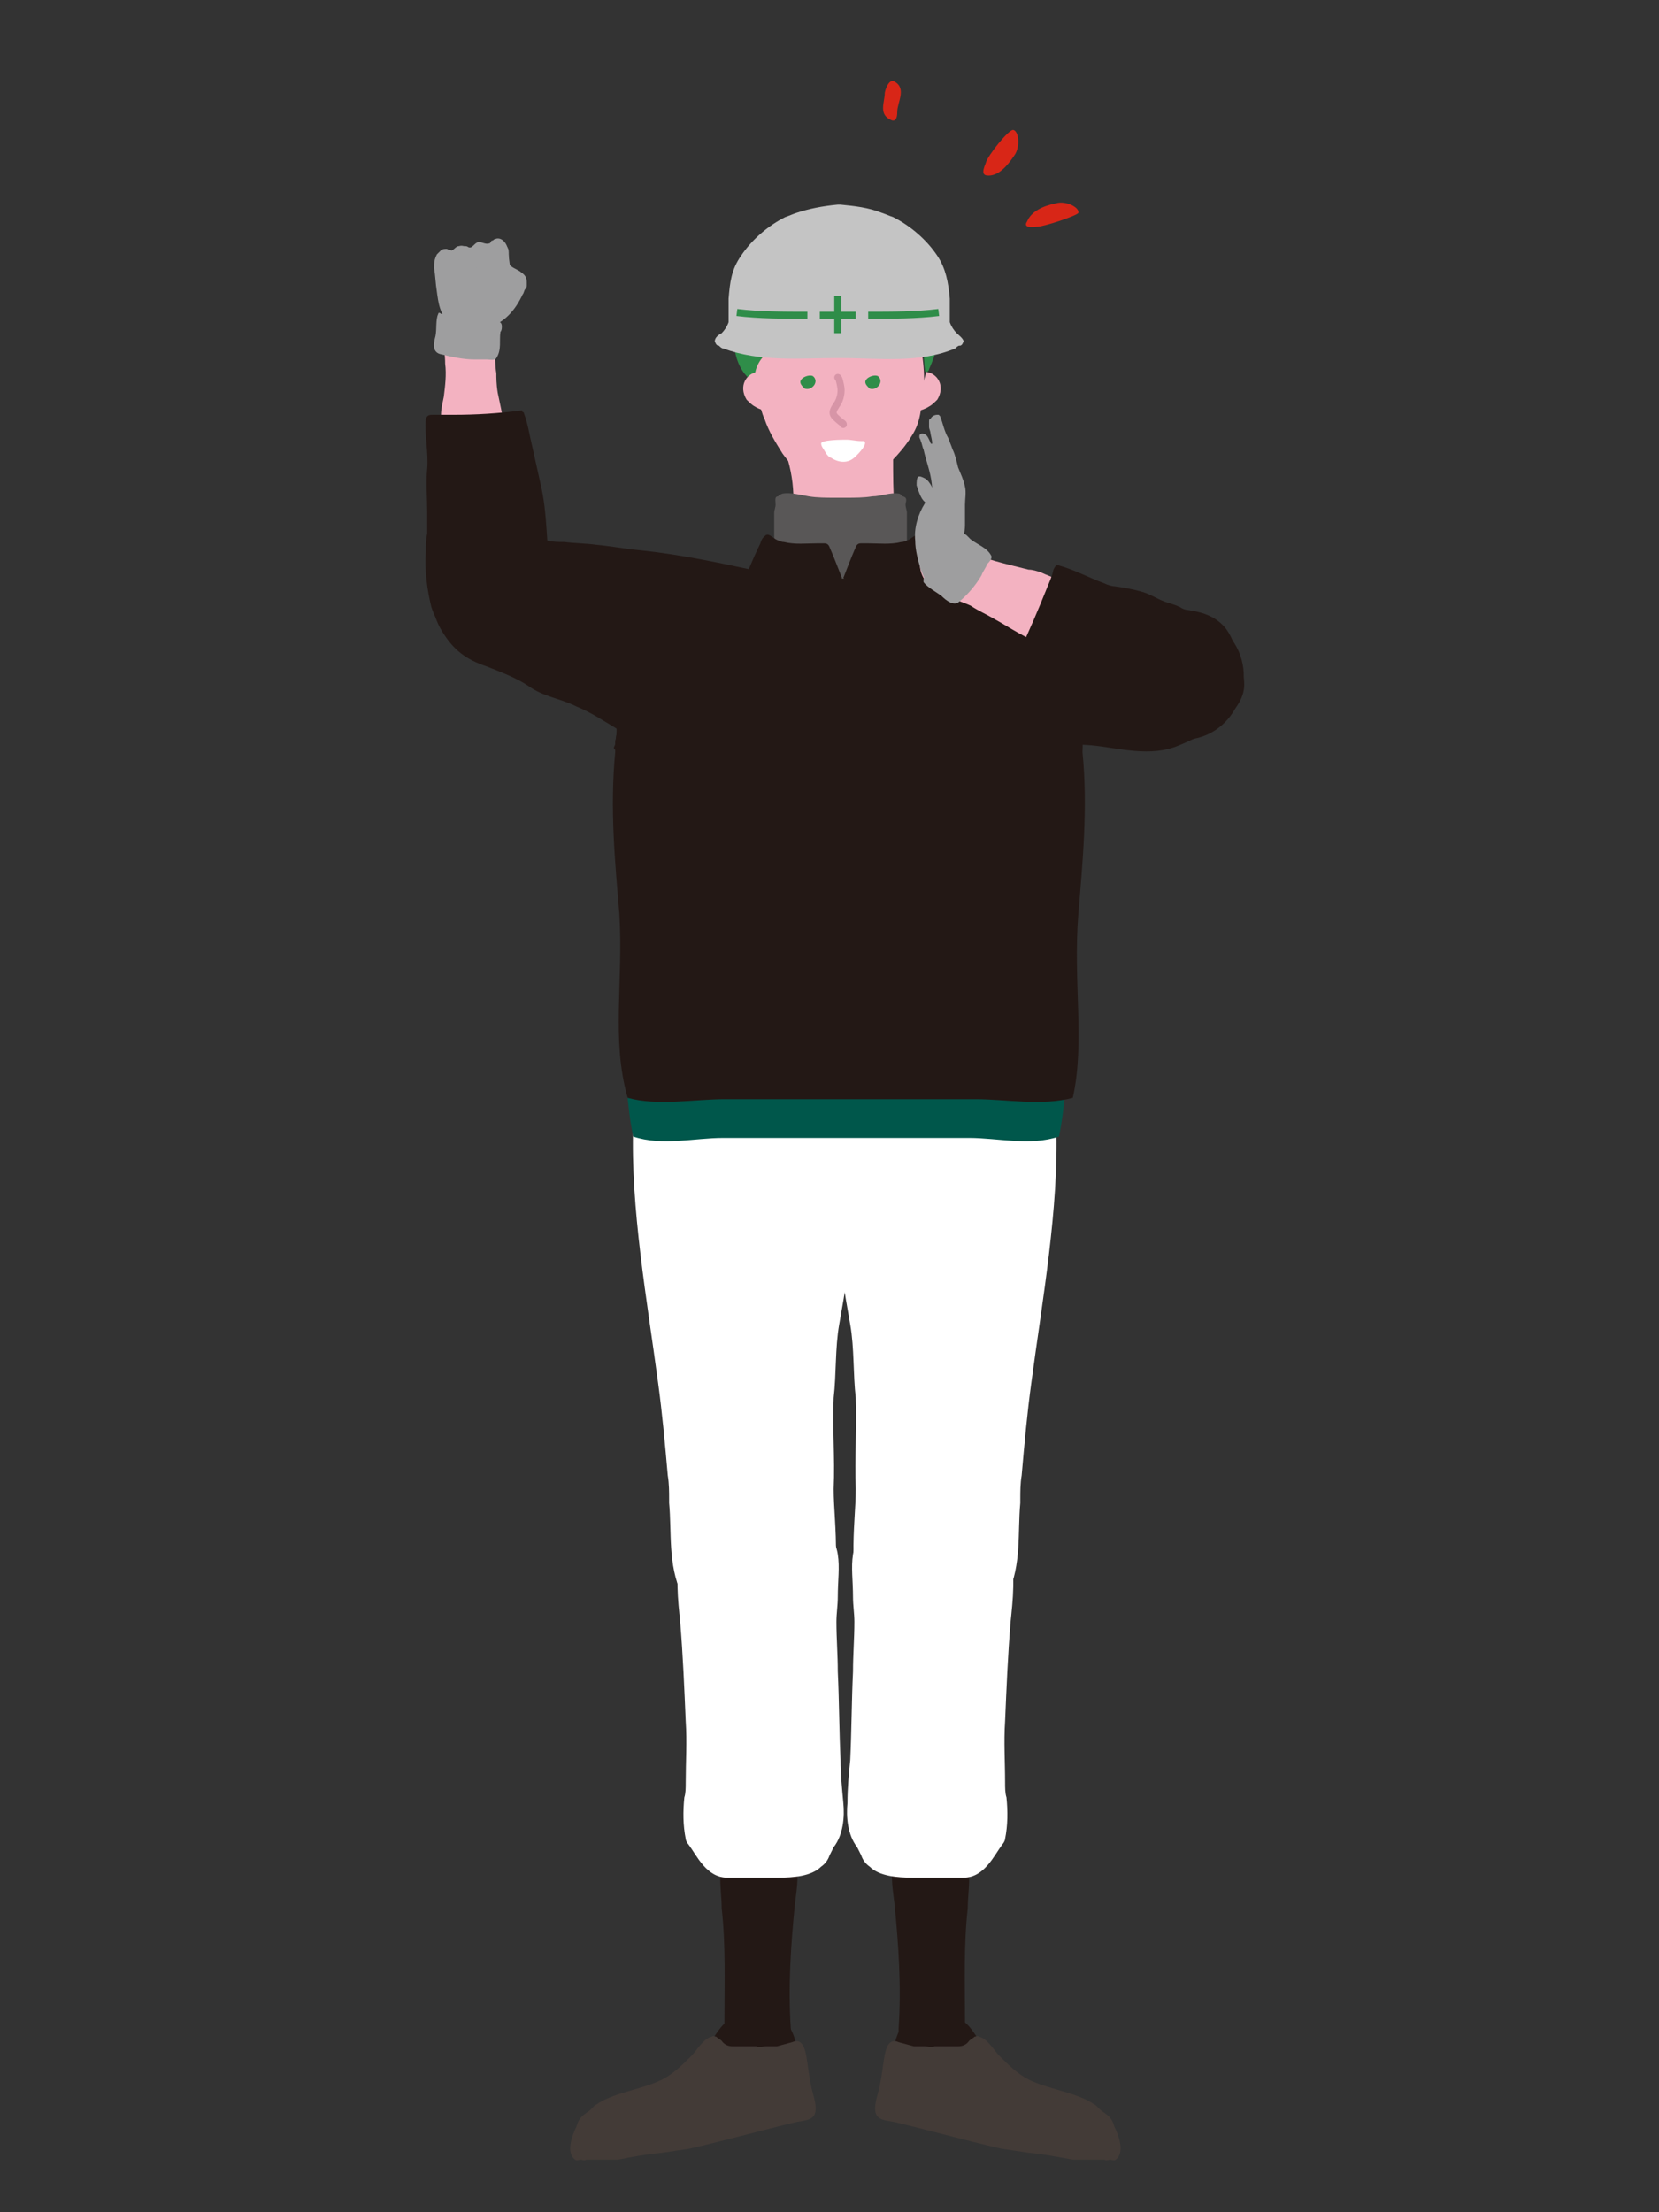 <?xml version="1.0" encoding="utf-8"?>
<!-- Generator: Adobe Illustrator 27.2.0, SVG Export Plug-In . SVG Version: 6.00 Build 0)  -->
<svg version="1.1" id="レイヤー_1" xmlns="http://www.w3.org/2000/svg" xmlns:xlink="http://www.w3.org/1999/xlink" x="0px"
	 y="0px" viewBox="0 0 120 160" style="enable-background:new 0 0 120 160;" xml:space="preserve">
<rect x="0" y="0" width="120" height="160" fill="#333333" stroke="none"/>
<style type="text/css">
	.st0{fill-opacity:0;}
	.st1{fill:#231815;}
	.st2{fill:#433B37;}
	.st3{fill:#FFFFFF;}
	.st4{fill:#F3B2C1;}
	.st5{fill:#00574B;}
	.st6{fill:#595757;}
	.st7{fill:#2F8D49;}
	.st8{fill:none;stroke:#2F8D49;stroke-width:0.51;stroke-linecap:round;stroke-linejoin:round;stroke-miterlimit:10;}
	.st9{fill:none;stroke:#D795A7;stroke-width:0.51;stroke-linecap:round;stroke-linejoin:round;stroke-miterlimit:10;}
	.st10{fill:#9E9E9F;}
	.st11{fill:#D82617;}
	.st12{fill:#C4C4C4;}
	.st13{fill:none;stroke:#2F8D49;stroke-width:0.51;stroke-miterlimit:10;}
</style>
<g id="レイヤー_2_00000076586681046453798820000012806499352810575024_">
	<g id="design">
		<rect y="0" class="st0" width="120" height="160"/>
	</g>
</g>
<g>
	<path class="st1" d="M55.2,151.1c0.1-0.1,0.2-0.1,0.3-0.2c0.4-0.3,0.9-0.5,1.2-0.9c0.2-0.2,0.3-0.3,0.4-0.6
		c0.1-0.2,0.1-0.5,0.1-0.7c0-0.2,0-0.3,0-0.5c0-0.5,0-1,0-1.5c-0.2-3,0-6,0.3-9c0.1-0.9,0.3-1.9,0.1-2.9c-0.3-1.3-2.3-1.8-3.4-1.6
		c-0.6,0.1-1.3,0.3-1.7,0.7c-0.4,0.5-0.4,1.2-0.4,1.8c0,0.1,0,0.1,0,0.2c0,0.7,0.1,1.4,0.1,2.1c0.3,2.7,0.2,5.4,0.2,8.1
		c0,0.5,0,1.1-0.2,1.6c-0.2,0.7-1,1.7-0.7,2.5c0,0.1,0.1,0.2,0.2,0.2c0.2,0.2,0.4,0.3,0.6,0.4c0.2,0.1,0.5,0.3,0.8,0.3
		C53.9,151.5,54.6,151.5,55.2,151.1z"/>
	<path class="st1" d="M57.8,148.7c-0.2-0.8-0.4-2.2-1.3-2.7c-0.1,0-0.2-0.1-0.3-0.1c0,0-0.1,0-0.1-0.1c-1-0.4-2.6-0.4-3.5,0.4
		c-0.7,0.5-1,1.4-1.6,1.9c-1.8,1.6-3.1,4.2-5.6,4.7c-0.2,0-0.4,0.1-0.6,0.2c-1.1,0.5-0.1,1.6,0.7,1.7c2.4,0.6,5.3-0.9,7.6-1.5
		c1.1-0.3,2.1-0.5,3.2-0.7c0.8-0.1,1.7-0.4,2-1.3C58.3,150.4,58,149.5,57.8,148.7z"/>
	<path class="st2" d="M47.9,155.7c0.7-0.1,1.3-0.2,2-0.3c2.6-0.6,5.1-1.3,7.6-1.9c0.4-0.1,1-0.1,1.3-0.4c0.4-0.4,0.1-1.3,0-1.7
		c-0.2-0.7-0.3-1.5-0.4-2.2c-0.1-0.6-0.2-1.9-1.1-1.5c-0.4,0.1-0.7,0.2-1.1,0.3c-0.3,0-0.5,0-0.8,0c-0.2,0-0.5,0.1-0.7,0
		c-0.3,0-0.7,0-1,0c-0.2,0-0.5,0-0.7,0c-0.3,0-0.6-0.1-0.8-0.4c-0.1-0.1-0.3-0.2-0.4-0.3c-0.1,0-0.2-0.1-0.3,0
		c-0.6,0.1-1.1,1-1.5,1.4c-0.6,0.6-1.3,1.3-2.1,1.7c-1.4,0.7-3.3,0.9-4.6,1.7c-0.1,0.1-0.2,0.1-0.3,0.2c-0.1,0.1-0.2,0.2-0.3,0.3
		c-0.1,0.1-0.3,0.2-0.4,0.3c-0.3,0.2-0.5,0.5-0.6,0.9c-0.3,0.6-0.8,1.9-0.1,2.4c0.1,0.1,0.3,0,0.4,0c0.1,0,0.3,0.1,0.4,0
		c0.8,0,1.5,0,2.3,0C45.7,156,46.8,155.8,47.9,155.7z"/>
	<path class="st3" d="M54.8,78.1c0,0-0.1,0-0.1,0c-0.5,0.2-0.9,0.3-1.5,0.3c-1,0-2-0.1-3,0c-1.2,0.1-3.5,0.1-4.1,1.5
		c-0.2,0.5-0.2,1-0.3,1.5c-0.2,6,1,12.6,1.8,18.6c0.3,2.2,0.5,4.4,0.7,6.7c0.1,0.6,0.1,1.2,0.1,1.7c0,0.1,0,0.2,0,0.3
		c0.2,2.2-0.1,4.4,0.9,6.6c0.1,0.2,0.2,0.4,0.3,0.6c0.2,0.4,0.4,0.7,0.7,1c0.3,0.4,0.7,0.5,1.1,0.6c0.5,0.2,1,0.2,1.4,0.3
		c0.5,0.1,1,0.2,1.4,0.1c1.2-0.2,2.7,0.1,3.8-0.4c0.4-0.2,0.9-0.4,1.2-0.7c1.9-2.2,1.1-6.5,1.1-9.1c0.1-2.3-0.1-4.5,0-6.6
		c0.2-1.7,0.1-3.6,0.4-5.3c0.9-5,1.5-9.6,1.7-14.7c0-0.5,0-1-0.1-1.4c-0.6-1.9-4.2-2.1-5.8-1.9C56.2,77.9,55.5,77.9,54.8,78.1z"/>
	<path class="st3" d="M60.8,127.3c-0.1-2.1-0.1-4.3-0.2-6.4c0-1.2-0.1-2.4-0.1-3.6c0-0.6,0.1-1.2,0.1-1.8c0-2.3,0.6-4-1.8-5.7
		c-1.2-0.9-3.3-0.6-4.8-0.6c-5.8,0-5.1,5.1-4.8,8.1c0.2,2.4,0.3,4.8,0.4,7.2c0.1,1.5,0,2.9,0,4.4c0,0.4,0,0.8-0.1,1.1
		c-0.1,1-0.1,2,0.1,3c0,0.1,0.1,0.3,0.2,0.4c0.6,0.8,1.3,2.4,2.8,2.4c0.5,0,1,0,1.4,0c0.8,0,1.5,0,2.3,0c1.1,0,2.4-0.1,3.1-0.8
		c0.3-0.2,0.5-0.5,0.6-0.8c0.1-0.2,0.2-0.4,0.3-0.6c0.7-0.9,0.8-2.2,0.7-3.2C60.9,129.3,60.8,128.3,60.8,127.3z"/>
	<path class="st1" d="M67,151.1c-0.1-0.1-0.2-0.1-0.3-0.2c-0.4-0.3-0.9-0.5-1.2-0.9c-0.2-0.2-0.3-0.3-0.4-0.6
		c-0.1-0.2-0.1-0.5-0.1-0.7c0-0.2,0-0.3,0-0.5c0-0.5,0-1,0-1.5c0.2-3,0-6-0.3-9c-0.1-0.9-0.3-1.9-0.1-2.9c0.3-1.3,2.3-1.8,3.4-1.6
		c0.6,0.1,1.3,0.3,1.7,0.7c0.4,0.5,0.4,1.2,0.4,1.8c0,0.1,0,0.1,0,0.2c0,0.7-0.1,1.4-0.1,2.1c-0.3,2.7-0.2,5.4-0.2,8.1
		c0,0.5,0,1.1,0.2,1.6c0.2,0.7,1,1.7,0.7,2.5c0,0.1-0.1,0.2-0.2,0.2c-0.2,0.2-0.4,0.3-0.6,0.4c-0.2,0.1-0.5,0.3-0.8,0.3
		C68.3,151.5,67.7,151.5,67,151.1z"/>
	<path class="st1" d="M64.5,148.7c0.2-0.8,0.4-2.2,1.3-2.7c0.1,0,0.2-0.1,0.3-0.1c0,0,0.1,0,0.1-0.1c1-0.4,2.6-0.4,3.5,0.4
		c0.7,0.5,1,1.4,1.6,1.9c1.8,1.6,3.1,4.2,5.6,4.7c0.2,0,0.4,0.1,0.6,0.2c1.1,0.5,0.1,1.6-0.7,1.7c-2.4,0.6-5.3-0.9-7.6-1.5
		c-1.1-0.3-2.1-0.5-3.2-0.7c-0.8-0.1-1.7-0.4-2-1.3C63.9,150.4,64.3,149.5,64.5,148.7z"/>
	<path class="st2" d="M74.4,155.7c-0.7-0.1-1.3-0.2-2-0.3c-2.6-0.6-5.1-1.3-7.6-1.9c-0.4-0.1-1-0.1-1.3-0.4c-0.4-0.4-0.1-1.3,0-1.7
		c0.2-0.7,0.3-1.5,0.4-2.2c0.1-0.6,0.2-1.9,1.1-1.5c0.4,0.1,0.7,0.2,1.1,0.3c0.3,0,0.5,0,0.8,0c0.2,0,0.5,0.1,0.7,0c0.3,0,0.7,0,1,0
		c0.2,0,0.5,0,0.7,0c0.3,0,0.6-0.1,0.8-0.4c0.1-0.1,0.3-0.2,0.4-0.3c0.1,0,0.2-0.1,0.3,0c0.6,0.1,1.1,1,1.5,1.4
		c0.6,0.6,1.3,1.3,2.1,1.7c1.4,0.7,3.3,0.9,4.6,1.7c0.1,0.1,0.2,0.1,0.3,0.2c0.1,0.1,0.2,0.2,0.3,0.3c0.1,0.1,0.3,0.2,0.4,0.3
		c0.3,0.2,0.5,0.5,0.6,0.9c0.3,0.6,0.8,1.9,0.1,2.4c-0.1,0.1-0.3,0-0.4,0c-0.1,0-0.3,0.1-0.4,0c-0.8,0-1.5,0-2.3,0
		C76.5,156,75.5,155.8,74.4,155.7z"/>
	<path class="st3" d="M67.4,78.1c0,0,0.1,0,0.1,0c0.5,0.2,0.9,0.3,1.5,0.3c1,0,2-0.1,3,0c1.2,0.1,3.5,0.1,4.1,1.5
		c0.2,0.5,0.2,1,0.3,1.5c0.2,6-1,12.6-1.8,18.6c-0.3,2.2-0.5,4.4-0.7,6.7c-0.1,0.6-0.1,1.2-0.1,1.7c0,0.1,0,0.2,0,0.3
		c-0.2,2.2,0.1,4.4-0.9,6.6c-0.1,0.2-0.2,0.4-0.3,0.6c-0.2,0.4-0.4,0.7-0.7,1c-0.3,0.4-0.7,0.5-1.1,0.6c-0.5,0.2-1,0.2-1.4,0.3
		c-0.5,0.1-1,0.2-1.4,0.1c-1.2-0.2-2.7,0.1-3.8-0.4c-0.4-0.2-0.9-0.4-1.2-0.7c-1.9-2.2-1.1-6.5-1.1-9.1c-0.1-2.3,0.1-4.5,0-6.6
		c-0.2-1.7-0.1-3.6-0.4-5.3c-0.9-5-1.5-9.6-1.7-14.7c0-0.5,0-1,0.1-1.4c0.6-1.9,4.2-2.1,5.8-1.9C66.1,77.9,66.8,77.9,67.4,78.1z"/>
	<path class="st3" d="M61.5,127.3c0.1-2.1,0.1-4.3,0.2-6.4c0-1.2,0.1-2.4,0.1-3.6c0-0.6-0.1-1.2-0.1-1.8c0-2.3-0.6-4,1.8-5.7
		c1.2-0.9,3.3-0.6,4.8-0.6c5.8,0,5.1,5.1,4.8,8.1c-0.2,2.4-0.3,4.8-0.4,7.2c-0.1,1.5,0,2.9,0,4.4c0,0.4,0,0.8,0.1,1.1
		c0.1,1,0.1,2-0.1,3c0,0.1-0.1,0.3-0.2,0.4c-0.6,0.8-1.3,2.4-2.8,2.4c-0.5,0-1,0-1.4,0c-0.8,0-1.5,0-2.3,0c-1.1,0-2.4-0.1-3.1-0.8
		c-0.3-0.2-0.5-0.5-0.6-0.8c-0.1-0.2-0.2-0.4-0.3-0.6c-0.7-0.9-0.8-2.2-0.7-3.2C61.3,129.3,61.4,128.3,61.5,127.3z"/>
	<path class="st1" d="M68.3,40.5c-3.8-0.4-9.4,1-7.7,6.2c0.2,0.7,0.5,1.4,0.7,2.2c0.5,2,1.1,4,2.6,5.5c1.4,1.4,3.7,0.4,5.7,0.5
		c1.7,0.1,3.3-0.5,4.9-0.8c1.4-0.3,3-0.3,4.4-0.2c2.1,0.2,4.3,0.9,6.4,0c1.7-0.7,4.7-2.2,4.7-4.4c0-0.6-0.2-1.2-0.3-1.7
		c-0.3-0.8-0.5-1.6-1-2.3c-1.4-1.8-3.8-1.2-5.7-1.9c-0.9-0.4-1.8-0.6-2.7-0.8c-1-0.2-2-0.5-3-0.7c-2.7-0.8-5.5-1.2-8.2-1.6
		C68.7,40.5,68.5,40.5,68.3,40.5z"/>
	<path class="st1" d="M55.1,41.4c0.9,0.2,1.8,0.6,2.6,1c2.4,1.3,4.1,3.7,4.9,6.3c1,3.4,0.9,8.3-2.8,10c-0.9,0.4-2,0.8-3,0.9
		c-2.3,0.2-3.8-1-5.4-2.4c-0.6-0.5-1.2-1.1-1.8-1.6c-1.3-1-2.8-1.6-4.2-2.4c-0.3-0.2-0.6-0.3-0.8-0.5c-1-0.6-1.9-1.2-2.9-1.6
		c-1.2-0.6-2.4-0.7-3.5-1.5c-0.9-0.6-2-1-3-1.4c-1.5-0.5-2.4-1.2-3.2-2.5c-1-1.6-1-3.5,0.2-5c0.5-0.6,1.2-1.2,1.9-1.5
		c0.2-0.1,0.4-0.1,0.6-0.1c1.4-0.2,3.5-0.4,4.9,0c0.4,0.1,0.8,0.1,1.2,0.1c0.8,0.1,1.6,0.1,2.3,0.2c1.1,0.1,2.1,0.3,3.2,0.4
		c2.9,0.3,5.7,0.9,8.5,1.5C54.8,41.3,54.9,41.3,55.1,41.4z"/>
	<path class="st4" d="M59.2,32.1c-1.2,0.1-2.7,0.2-2.6,0.5c0,0.1,0.2,0.3,0.3,0.4c0.1,0.1,0.1,0.2,0.1,0.3c0.6,2.1,0.5,4.4-0.2,6.5
		c-0.1,0.2-0.1,0.4-0.2,0.5c-0.1,0.1-0.1,0.2-0.2,0.2c-1.2,2,1.4,4.7,3.5,4.2c0.1,0,0.1,0,0.2-0.1c0.3,0,0.6,0,0.8,0
		c1.5,0,3.7,0.1,4.4-1.6c0.3-0.7,0.1-1.4,0.2-2.1c0-0.2,0-0.4,0-0.6c0-0.1-0.1-0.2-0.2-0.3c-0.1-0.3-0.2-0.7-0.3-1.1
		c-0.2-0.7-0.3-1.4-0.3-2.1c-0.1-1.2-0.1-2.5-0.1-3.7c0-1.5-3-1.3-3.9-1.3C60.5,32,59.9,32,59.2,32.1z"/>
	<path class="st5" d="M45,67.7c-0.3-3.9-0.7-8.4-0.3-12.8c0-0.3,0-1.6,0.2-1.5l1.4-0.2c0.8,0,1.6,0,2.4,0c1.2-0.8,3.4-0.1,4.6,0
		c2.6,0,5.3,0,7.9,0c2.6,0,5.3,0,7.9,0c1.2-0.1,3.4-0.8,4.6,0c0.8,0,1.6,0,2.4,0l1.4,0.2c0.3-0.1,0.2,1.2,0.2,1.5
		c0.4,4.4,0,8.8-0.3,12.8c-0.4,5.4,0.1,10.1-0.8,14.5c-2.1,0.7-4.4,0.1-6.5,0.1c-2.3,0-4.6,0-6.8,0c-0.7,0-1.4,0-2.1,0
		c-0.7,0-1.4,0-2.1,0c-2.3,0-4.6,0-6.8,0c-2.1,0-4.4,0.6-6.5-0.1C44.9,77.8,45.4,73.1,45,67.7z"/>
	<path class="st1" d="M44.8,66.1c-0.3-3.6-0.7-7.6-0.3-11.7c0-0.3,0-1.4,0.2-1.4l1.5-0.2c0.8,0,1.6,0,2.4,0c1.2-0.7,3.5-0.1,4.7,0
		c2.7,0,5.4,0,8.1,0c2.7,0,5.4,0,8.1,0c1.2-0.1,3.4-0.7,4.7,0c0.8,0,1.6,0,2.4,0l1.5,0.2c0.3-0.1,0.2,1.1,0.2,1.4
		c0.4,4,0,8.1-0.3,11.7c-0.4,5,0.5,9.2-0.4,13.3c-2.2,0.6-4.9,0.1-7,0.1c-2.3,0-4.6,0-6.9,0c-0.7,0-1.4,0-2.2,0c-0.7,0-1.5,0-2.2,0
		c-2.3,0-4.6,0-6.9,0c-2.1,0-4.9,0.5-7-0.1C44.2,75.2,45.1,71,44.8,66.1z"/>
	<path class="st1" d="M44.4,54.1c0-0.1,0.1-0.2,0.1-0.3c0-0.1,0-0.1,0-0.2c0.1-0.3,0.1-0.6,0.1-0.9c0.1-0.9,0.2-1.7,0.4-2.5
		c0.1-0.4,0.2-0.7,0.4-1.1c0.1-0.1,0.2-0.3,0.2-0.4c0-0.1,0-0.2,0.1-0.4c0.7-2.7,3.4-4.7,5.8-5.8c1.9-0.9,4.2-1.2,6.3-1.4
		c0.3,0,0.6,0,0.9,0c0.2,0,0.4,0,0.6,0c0.6,0,1.2,0,1.8,0h0c0,0,0,0,0,0c0.1,0,0.1,0,0.2,0c0.1,0,0.1,0,0.2,0c0,0,0,0,0,0
		c0,0,0,0,0,0c0.6,0,1.2,0,1.8,0c0.2,0,0.4,0,0.6,0c0.3,0,0.6,0,0.9,0c2.1,0.2,4.3,0.5,6.3,1.4c2.4,1.1,5.1,3.1,5.8,5.8
		c0,0.1,0,0.2,0.1,0.4c0,0.2,0.1,0.3,0.2,0.4c0.2,0.3,0.3,0.7,0.4,1.1c0.2,0.8,0.4,1.7,0.4,2.5c0,0.3,0,0.6,0.1,0.9
		c0,0.1,0,0.1,0,0.2c0,0.1,0.1,0.2,0.1,0.3c0,0,0,0,0,0c0,0,0,0,0,0c-0.1,0.3-0.6,0.1-0.8,0.1c0,0,0,0,0,0c-0.3,0-0.6,0-0.9,0
		c0,0,0,0,0,0c-0.4,0-0.9,0-1.3,0c-0.2,0.1-0.5,0.1-0.7,0c-0.2,0-0.4,0-0.6,0c-1,0-2,0-3,0c0,0,0,0,0,0c-1.2,0-2.3,0-3.5,0
		c0,0,0,0,0,0c-0.1,0-0.3,0-0.4,0c0,0,0,0,0,0c-1.2,0-2.4,0-3.5,0c0,0,0,0,0,0c-1.3,0-2.6,0-3.9,0c0,0,0,0,0,0c-1.2,0-2.4,0-3.5,0
		c0,0,0,0,0,0c-0.1,0-0.3,0-0.4,0c0,0,0,0,0,0c-1.2,0-2.3,0-3.5,0c0,0,0,0,0,0c-1,0-2,0-3,0c-0.2,0-0.4,0-0.6,0c-0.2,0-0.5,0-0.7,0
		c-0.4,0-0.9,0-1.3,0c0,0,0,0,0,0c-0.3,0-0.6,0-0.9,0c0,0,0,0,0,0C45,54.3,44.5,54.4,44.4,54.1C44.4,54.2,44.4,54.2,44.4,54.1
		C44.4,54.1,44.4,54.1,44.4,54.1z"/>
	<g>
		<path class="st6" d="M56,39.5c0-0.3,0-0.7,0-1.1c0-0.1,0-0.1,0-0.2c0-0.2,0-0.3,0-0.5c0-0.2,0-0.4,0-0.6c0-0.2,0.1-0.4,0.1-0.6
			c0-0.3-0.1-0.6,0.2-0.6c0-0.1,0.1-0.1,0.3-0.2c0.6-0.1,1.3,0.1,1.9,0.2c0.6,0.1,1.3,0.1,1.9,0.1c0.1,0,0.3,0,0.4,0
			c0.1,0,0.3,0,0.4,0c0.6,0,1.3,0,1.9-0.1c0.6,0,1.3-0.3,1.9-0.2c0.1,0,0.2,0.1,0.3,0.2c0.4,0.1,0.2,0.4,0.2,0.6
			c0,0.2,0.1,0.4,0.1,0.6c0,0.2,0,0.4,0,0.6c0,0.2,0,0.3,0,0.5c0,0.1,0,0.1,0,0.2c0,0.4,0,0.7,0,1.1c0,0.1,0,0.3,0,0.4
			c-0.1,0.5-0.3,1-0.8,1.5c-0.2,0.1-0.3,0.2-0.5,0.3c-0.3,0.1-0.6,0.2-0.9,0.2c-0.4,0.1-0.8,0-1.2,0c-0.5,0-1,0-1.5-0.1
			c-0.5,0.1-1,0.1-1.5,0.1c-0.4,0-0.8,0-1.2,0c-0.3,0-0.6-0.1-0.9-0.2c-0.2-0.1-0.4-0.1-0.5-0.3c-0.5-0.4-0.7-0.9-0.8-1.5
			C56,39.8,56,39.7,56,39.5z"/>
		<path class="st1" d="M66.5,38.7c-0.2-0.1-0.4,0.1-0.7,0.3c-0.2,0.1-0.4,0.2-0.6,0.2c-0.8,0.2-1.6,0.1-2.4,0.1c-0.2,0-0.3,0-0.5,0
			c-0.1,0-0.2,0-0.3,0.1c-0.1,0.1-0.1,0.2-0.2,0.4c-0.1,0.2-0.8,2-0.8,2c0.1,0.1,0.1,0.1,0.2,0.1c0.5,0.2,0.8,0.2,0.9,1.3
			c0,0.3,0.1,1.6,0.4,1.5c0.1,0,0.3,0,0.4-0.1c0.5-0.2,1-0.3,1.5-0.5c0.6-0.2,1.2-0.6,1.7-1c0.3-0.2,1.8-1.5,1.7-1.8
			c-0.3-0.7-0.6-1.4-0.9-2C66.7,38.9,66.6,38.8,66.5,38.7z"/>
		<path class="st1" d="M55.4,38.7c0.2-0.1,0.4,0.1,0.7,0.3c0.2,0.1,0.4,0.2,0.6,0.2c0.8,0.2,1.6,0.1,2.4,0.1c0.2,0,0.3,0,0.5,0
			c0.1,0,0.2,0,0.3,0.1c0.1,0.1,0.1,0.2,0.2,0.4c0.1,0.2,0.8,2,0.8,2c-0.1,0.1-0.1,0.1-0.2,0.1c-0.5,0.2-0.8,0.2-0.9,1.3
			c0,0.3-0.1,1.6-0.4,1.5c-0.1,0-0.3,0-0.4-0.1c-0.5-0.2-1-0.3-1.5-0.5c-0.6-0.2-1.2-0.6-1.7-1c-0.3-0.2-1.8-1.5-1.7-1.8
			c0.3-0.7,0.6-1.4,0.9-2C55.1,38.9,55.3,38.8,55.4,38.7z"/>
	</g>
	<path class="st4" d="M65.9,31.6c0.4-0.6,0.6-1.2,0.7-1.9c0.1-0.5,0.2-1,0.2-1.5c0.1-0.9,0-1.8-0.1-2.6c-0.1-0.8-0.4-1.6-0.4-2.5
		c-0.1-0.9,0-1.8-0.1-2.6c-0.1-0.8-0.6-1-1.3-1c-1.7-0.1-3.3-0.1-5,0c-0.6,0-1.3,0.2-1.9,0.4c-1.1,0.3-2.6,0.9-3.1,2
		c-0.7,1.5-0.4,3.3-0.3,4.9c0,0.2,0,0.4,0,0.6c0,0.1,0.1,0.1,0.1,0.2c0,0.5,0.1,0.9,0.2,1.4c0.1,0.4,0.2,0.9,0.4,1.3
		c0.3,0.9,0.8,1.7,1.3,2.5c0.3,0.4,0.5,0.7,0.9,1c1,0.8,2,2,3.4,2c0.8,0,1.5-0.5,2.1-1C64,33.8,65.1,32.9,65.9,31.6z"/>
	<path class="st7" d="M58,24.5c0.2,0,0.4-0.1,0.6-0.1c1-0.3,2-0.6,3-0.9c0.9-0.3,1.9-0.5,2.7-1.1c0.3,0.6,0.7,1.1,1.2,1.5
		c0.4,0.3,0.9,0.6,1.1,1.1c0.3,0.5,0.2,1.1,0.3,1.7c0,0.1,0,0.2,0.1,0.2c0.1,0,0.2-0.1,0.2-0.2c0.5-1.1,0.8-2.2,0.8-3.4
		c0-1.2-0.2-2.4-0.8-3.4c-0.8-1.3-2.1-2.1-3.5-2.7c-2.5-1-5.4-1-7.7,0.6c-2.2,1.5-3.3,4.4-2.9,7.2c0.1,0.9,0.4,1.7,1,2.3
		c0.1,0.1,0.2,0.2,0.3,0.1c0.1,0,0.1-0.2,0.2-0.3c0.1-0.8,0.6-1.4,1.2-1.9C56.5,24.9,57.3,24.7,58,24.5z"/>
	<path class="st4" d="M54.8,26.9c-0.8,0.1-1.4,1-0.8,2c0.2,0.2,0.4,0.4,0.6,0.5c0.3,0.2,0.7,0.3,1,0.4"/>
	<path class="st4" d="M67,26.9c0.8,0.1,1.4,1,0.8,2c-0.2,0.2-0.4,0.4-0.6,0.5c-0.3,0.2-0.7,0.3-1,0.4"/>
	<path class="st7" d="M58.1,28c-0.2-0.2-0.3-0.4-0.1-0.6c0.2-0.2,0.6-0.3,0.8-0.2c0.5,0.4-0.1,1.1-0.6,0.9
		C58.2,28.1,58.1,28,58.1,28z"/>
	<path class="st7" d="M62.8,28c-0.2-0.2-0.3-0.4-0.1-0.6c0.2-0.2,0.6-0.3,0.8-0.2c0.5,0.4-0.1,1.1-0.6,0.9
		C62.9,28.1,62.8,28,62.8,28z"/>
	<path class="st3" d="M59.7,32.7c-0.1-0.2-0.3-0.4-0.3-0.6c-0.1-0.3,1.6-0.3,1.8-0.3c0.4,0,0.7,0.1,1.1,0.1c0.1,0,0.1,0,0.2,0
		c0.3,0.2-0.4,0.9-0.6,1.1c-0.3,0.3-0.6,0.4-0.9,0.4c-0.3,0-0.6-0.1-0.9-0.3C60,33.1,59.8,32.9,59.7,32.7z"/>
	<path class="st8" d="M56.8,25.5c0.5-0.2,1-0.2,1.5-0.2c0.3,0,0.7,0,1,0.1"/>
	<path class="st8" d="M65.2,25.5c-0.5-0.2-1-0.2-1.5-0.2c-0.3,0-0.7,0-1,0.1"/>
	<path class="st7" d="M64.3,22.5c0.2,1-0.7,1.8-1.5,2.3c-0.4,0.2-0.9,0.4-1.4,0.5c-0.2,0-0.5,0.2-0.6,0c0-0.1-0.1-0.7,0-0.8
		c-0.8,0.2-1.7,0.9-2.6,0.9c0.2-0.6,0.3-1.3,0.5-1.8c0.3-0.7,0.8-1.4,1.4-1.8c0.6-0.4,1.3-0.5,2-0.5c0.8,0,1.2,0.3,1.8,0.7
		C64.1,22.1,64.3,22.3,64.3,22.5z"/>
	<path class="st9" d="M60.6,27.3c0.1,0,0.2,0.6,0.2,0.6c0.1,0.4,0,1-0.3,1.4c-0.4,0.6-0.3,0.7,0.3,1.2c0.1,0.1,0.2,0.1,0.2,0.2"/>
	<g>
		<path class="st4" d="M36,28.4c0.3,1.5,0.7,2.9,0.5,4.5c0,0.4-0.1,0.9-0.2,1.3c-0.3,0.5-0.8,0.8-1.2,1.2c-0.1,0.1-0.4,0.2-0.6,0.2
			c-0.2,0-0.3-0.1-0.5-0.1c-0.1,0-0.2,0-0.3-0.1c-0.2-0.1-0.4-0.1-0.6-0.2c-0.3-0.1-0.6-0.4-0.8-0.7c-0.1-0.2-0.1-0.3-0.1-0.5
			c-0.1-0.2-0.1-0.3-0.2-0.5c0-0.1,0-0.3-0.1-0.4c0-0.1,0-0.2,0-0.3c0-0.1,0-0.2,0-0.3c0-0.1,0-0.3,0-0.4c-0.1-0.4-0.1-0.8-0.1-1.2
			c0-0.3,0-0.6,0.1-0.9c0-0.4,0.1-0.8,0.2-1.3c0.1-0.8,0.2-1.6,0.1-2.4c0-1.1-0.4-2.4,0.4-3.3c0.7-0.9,1.9-0.7,2.5,0.1
			c0.9,1,0.6,2.7,0.8,3.9C35.9,27.3,35.9,27.8,36,28.4z"/>
		<path class="st1" d="M39.9,43.4c0.1-0.7,0-1.3-0.1-2c-0.3-2.2-0.2-4.3-0.7-6.4c-0.2-0.9-0.4-1.8-0.6-2.7c-0.2-0.8-0.3-1.6-0.6-2.4
			c0,0,0-0.1-0.1-0.1c-0.1-0.2,0-0.1-0.2-0.1c-1.6,0.2-3.1,0.3-4.8,0.3c-0.5,0-1,0-1.5,0c-0.2,0-0.4,0-0.5,0.3
			c-0.1,1.2,0.2,2.4,0.1,3.6c-0.1,1,0,2.1,0,3.1c0,0.4,0,0.7,0,1.1c0,0.2,0,0.3,0,0.5c-0.1,0.4-0.1,0.9-0.1,1.3
			c-0.1,1.3,0.1,2.8,0.4,4c0.1,0.3,0.2,0.6,0.4,0.9c1.8,3.2,6.8,2.9,8.1-0.5C39.8,44.1,39.8,43.8,39.9,43.4z"/>
		<g>
			<path class="st10" d="M34.7,23.7c0.1,0,0.2,0.1,0.4,0c1.3-0.2,2.2-1.3,2.7-2.4c0.1-0.1,0.1-0.3,0.2-0.4c0.1-0.1,0.1-0.2,0.1-0.3
				c0,0,0,0,0-0.1c0,0,0-0.1,0-0.1c0-0.3-0.1-0.5-0.4-0.7c-0.2-0.2-0.9-0.4-0.9-0.7c0-0.1,0-0.2,0-0.3c0-0.3-0.1-0.5-0.1-0.8
				c-0.1-0.4-0.5-0.8-0.9-0.6c-0.1,0-0.1,0.1-0.2,0.1c-0.1,0-0.1,0.2-0.2,0.2c-0.3,0.1-0.5-0.1-0.8-0.1c-0.3,0.1-0.4,0.4-0.6,0.4
				c-0.3,0-0.5-0.2-0.8-0.1c-0.2,0-0.3,0.2-0.5,0.3c-0.1,0.1-0.3-0.1-0.4-0.1c-0.1,0-0.3,0-0.4,0.1c-0.1,0.1-0.2,0.2-0.3,0.3
				c-0.2,0.4-0.2,0.6-0.2,1c0.1,0.6,0.1,1.1,0.2,1.7c0.1,0.7,0.2,1.8,1,2.2c0.2,0.1,0.5,0.1,0.8,0.1c0.3,0,0.6-0.2,0.9,0
				C34.4,23.5,34.6,23.6,34.7,23.7z"/>
			<g>
				<path class="st10" d="M35.8,19.9c0,0.2,0.1,0.6,0.3,0.7c0.1,0.1,0.1,0.1,0.2,0.1c0.1,0,0.2-0.1,0.3-0.1c0,0,0,0,0.1-0.1
					c0-0.1,0.1-0.2,0.1-0.3c0-0.2,0.1-0.3,0.1-0.5c0-0.1,0-0.1,0-0.2c0-0.4-0.1-0.7-0.1-1.1c0-0.2,0-0.4-0.1-0.5c0,0,0-0.1-0.1-0.1
					c-0.1-0.1-0.2-0.1-0.3-0.2c-0.2,0-0.3,0-0.5,0.1c-0.3,0.2-0.2,0.5-0.1,0.8c0.1,0.4,0.2,0.8,0.2,1.3
					C35.8,19.7,35.8,19.8,35.8,19.9z"/>
				<path class="st10" d="M35.1,20.9c0.1,0.1,0.2,0.1,0.3,0c0.1-0.1,0.1-0.3,0.2-0.5c0.1-0.5,0-0.9-0.1-1.3c0-0.2,0-0.4-0.1-0.6
					c0-0.1-0.1-0.3-0.1-0.4c0-0.1,0-0.1-0.1-0.2c-0.1-0.1-0.1-0.1-0.1-0.1c0,0,0,0-0.1-0.1c0,0-0.1-0.1-0.1-0.1c0,0-0.1,0-0.1,0
					c0,0-0.1,0-0.1,0c0,0-0.1,0-0.1,0c-0.1,0-0.1,0.1-0.2,0.1c-0.1,0-0.1,0.1-0.2,0.1c0,0-0.1,0.1-0.1,0.1c0,0.1,0,0.2,0,0.3
					c0,0.1,0.1,0.2,0.1,0.3c0,0.1,0,0.1,0,0.2C34.6,19.5,34.6,20.4,35.1,20.9z"/>
				<path class="st10" d="M33.9,20.6c0.4,0.1,0.5-0.6,0.5-0.9c0-0.3-0.2-0.6-0.3-1c0-0.1-0.1-0.3-0.1-0.5c0-0.1,0-0.1,0-0.1
					c0-0.1-0.1-0.1-0.1-0.2c-0.1-0.1-0.2-0.1-0.3-0.1c-0.2,0-0.5,0.2-0.5,0.5c0,0.1,0.1,0.3,0.1,0.4c0,0.2,0.1,0.4,0.2,0.6
					C33.4,19.8,33.5,20.5,33.9,20.6z"/>
				<path class="st10" d="M32.6,20.1c0.4,0.4,0.9,0.3,0.7-0.4c0-0.1-0.1-0.2-0.1-0.4c-0.1-0.2-0.2-0.5-0.3-0.8
					c0-0.2-0.1-0.3-0.3-0.4c-0.1,0-0.2,0-0.3,0c-0.1,0-0.1,0.1-0.2,0.1c-0.3,0.2-0.2,0.4-0.1,0.7c0.1,0.1,0.1,0.3,0.2,0.4
					C32.3,19.7,32.4,19.9,32.6,20.1z"/>
			</g>
		</g>
		<path class="st10" d="M36.3,23.6c0,0.1,0,0.3-0.1,0.4c-0.1,0.6,0.1,1.3-0.3,1.9c-0.1,0.2-0.5,0.1-0.7,0.1c-0.3,0-0.6,0-0.9,0
			c-0.8,0-1.7-0.2-2.5-0.4c-0.6-0.2-0.4-0.9-0.3-1.3c0.1-0.5,0-1.2,0.2-1.6c0-0.1,0.1-0.1,0.2,0c0.1,0,0.2,0,0.2,0
			c0.3,0,0.7,0.1,1,0c0.1,0,0.2-0.1,0.3,0c0.8,0.1,1.6,0.5,2.3,0.5C36.1,23.2,36.3,23.3,36.3,23.6z"/>
	</g>
	<g>
		<path class="st4" d="M71.8,44.7c1.3,0.7,2.5,1.6,4,2c0.4,0.1,0.9,0.2,1.3,0.2c0.6-0.1,1-0.5,1.5-0.8c0.2-0.1,0.3-0.3,0.4-0.5
			c0.1-0.1,0-0.3,0.1-0.5c0-0.1,0-0.2,0-0.3c0-0.2,0-0.5,0-0.7c0-0.3-0.2-0.7-0.5-1c-0.1-0.1-0.2-0.2-0.4-0.3
			c-0.1-0.1-0.3-0.2-0.4-0.3c-0.1-0.1-0.2-0.1-0.4-0.2c-0.1-0.1-0.2-0.1-0.3-0.1c-0.1,0-0.2-0.1-0.3-0.1c-0.1-0.1-0.3-0.1-0.4-0.2
			c-0.3-0.2-0.7-0.3-1.1-0.5c-0.3-0.1-0.6-0.2-0.9-0.2c-0.4-0.1-0.8-0.2-1.2-0.3c-0.8-0.2-1.6-0.4-2.3-0.7c-1-0.4-2.1-1.1-3.3-0.8
			c-1.1,0.4-1.3,1.5-0.8,2.4c0.7,1.2,2.3,1.5,3.4,2C70.8,44.2,71.3,44.4,71.8,44.7z"/>
		<path class="st1" d="M84.7,53.3c-0.8-0.2-1.6-0.6-2.3-1c-2-1-3.9-2-5.8-3.2c-0.8-0.5-2.2-1.1-2.8-1.9c-0.1-0.1-0.1-0.1,0-0.2
			c0.7-1.5,1.3-2.9,1.9-4.4c0.2-0.5,0.4-0.9,0.5-1.4c0.1-0.2,0.2-0.4,0.4-0.3c1.1,0.3,2.2,0.9,3.3,1.3c0.2,0.1,0.5,0.2,0.7,0.2
			c0.7,0.1,1.3,0.2,2,0.4c0.7,0.2,1.2,0.6,1.9,0.8c0.3,0.1,0.7,0.2,1,0.4c0.9,0.4,1.8,0.8,2.7,1.3c0.3,0.2,0.5,0.4,0.7,0.7
			c2.4,2.8,0.5,7.4-3.2,7.5C85.4,53.4,85.1,53.4,84.7,53.3z"/>
		<path class="st10" d="M69.6,40.6c-0.1,0.1-0.2,0.2-0.3,0.2c-0.2,0.1-0.4,0.2-0.7,0.3c-0.1,0-0.2,0.1-0.3,0.1c0,0-0.1,0.1-0.1,0.1
			c0,0-0.1,0.1-0.1,0.1c0,0-0.1,0.1-0.1,0.1c-0.1,0.1-0.2,0.1-0.3,0.2c-0.1,0.1-0.2,0.1-0.2,0.2c-0.1,0.1-0.1,0.1-0.2,0.1
			C67.1,42.1,67,42,67,42c-0.2-0.2-0.3-0.6-0.4-0.8c-0.2-0.7-0.4-1.4-0.4-2.1c-0.1-0.9,0.2-1.9,0.7-2.7c0-0.1,0.1-0.1,0.1-0.2
			c0,0,0,0,0.1-0.1c0.1-0.1,0.2-0.2,0.3-0.3c0.2-0.2,0-0.5,0-0.8c-0.1-0.9-0.4-1.6-0.6-2.5c-0.1-0.2-0.1-0.4-0.2-0.6
			c0-0.1-0.1-0.2-0.1-0.3c0-0.1,0-0.2,0.1-0.2c0.1-0.1,0.2,0,0.3,0c0.2,0.1,0.3,0.4,0.4,0.6c0,0,0,0.1,0.1,0.1
			c0.1,0-0.1-0.7-0.1-0.8c0-0.1-0.1-0.3-0.1-0.4c0-0.1,0-0.3,0-0.4c0-0.1,0-0.2,0.1-0.2c0.1-0.2,0.3-0.3,0.5-0.3c0,0,0.1,0,0.1,0
			c0,0,0.1,0.1,0.1,0.1c0.2,0.5,0.3,1.1,0.6,1.6c0.1,0.3,0.2,0.5,0.3,0.8c0.2,0.4,0.3,0.9,0.4,1.3c0.2,0.5,0.4,0.9,0.5,1.4
			c0.1,0.4,0,0.9,0,1.3c0,0.5,0,1,0,1.5c0,0.5-0.2,1-0.1,1.5C69.7,39.9,69.9,40.3,69.6,40.6z"/>
		<path class="st10" d="M67.8,38.5c0.1-0.2,0-0.7-0.1-0.9c-0.1-0.4-0.4-0.7-0.6-1.1c0,0-0.1-0.1-0.1-0.1c0,0-0.1,0-0.1-0.1
			c-0.3-0.2-0.5-0.9-0.6-1.2c0-0.2,0-0.5,0.1-0.6c0.1-0.1,0.3,0,0.5,0.1c0.2,0.1,0.4,0.4,0.5,0.6c0.2,0.3,0.5,0.7,0.8,0.9"/>
		<path class="st10" d="M69.9,38.7c0.1,0.1,0.2,0.2,0.3,0.3c0.5,0.4,1.2,0.6,1.5,1.2c0.1,0.2-0.2,0.5-0.3,0.6
			c-0.1,0.3-0.3,0.5-0.4,0.8c-0.4,0.7-1,1.4-1.6,1.9c-0.4,0.4-1-0.1-1.3-0.4c-0.4-0.3-1-0.6-1.3-1c0-0.1,0-0.1,0-0.2
			c0-0.1,0.1-0.1,0.1-0.2c0.2-0.3,0.4-0.6,0.5-0.9c0-0.1,0-0.2,0.1-0.3c0.5-0.6,1.2-1.1,1.6-1.8C69.5,38.6,69.6,38.5,69.9,38.7z"/>
	</g>
	<path class="st11" d="M75,16.4c0.5,0,2.9-0.8,3-1c0.1-0.4-0.9-0.9-1.6-0.7c-1,0.2-1.8,0.6-2.1,1.3C74.1,16.3,74.2,16.5,75,16.4z"/>
	<path class="st11" d="M71.3,11.8c0.1-0.5,1.7-2.5,2-2.4c0.4,0.1,0.5,1.2,0.1,1.8c-0.6,0.9-1.2,1.5-1.9,1.5
		C71.1,12.7,71,12.5,71.3,11.8z"/>
	<path class="st11" d="M64,6.7c0.1-0.5,0.4-1,0.7-0.8c0.9,0.5,0.2,1.5,0.2,2.2c0,0.4-0.1,0.7-0.4,0.6C63.5,8.3,64,7.4,64,6.7z"/>
	<g>
		<path class="st12" d="M52.2,24.1c0.2-0.2,0.4-0.5,0.5-0.8c0-0.2,0-0.3,0-0.5c0-0.2,0-0.4,0-0.6c0-0.2,0-0.4,0-0.6
			c0.1-1.2,0.2-2.1,0.9-3.1c0.8-1.2,2-2.2,3.2-2.8c0.3-0.1,0.5-0.2,0.8-0.3c0.9-0.3,1.9-0.5,3-0.6v0c0,0,0.1,0,0.1,0
			c0,0,0.1,0,0.1,0v0c1,0.1,2,0.2,3,0.6c0.3,0.1,0.5,0.2,0.8,0.3c1.2,0.6,2.4,1.6,3.2,2.8c0.6,0.9,0.8,1.9,0.9,3.1
			c0,0.2,0,0.4,0,0.6c0,0.2,0,0.4,0,0.6c0,0.2,0,0.4,0,0.5c0.1,0.3,0.3,0.6,0.5,0.8c0.1,0.1,0.5,0.4,0.5,0.6c0,0-0.1,0.2-0.1,0.2
			c-0.1,0.1-0.1,0.1-0.2,0.1c-0.1,0-0.2,0.1-0.3,0.2c-2.6,1.1-5.5,0.7-8.3,0.7c0,0,0,0,0,0v0c0,0-0.1,0-0.1,0c0,0-0.1,0-0.1,0v0
			c0,0,0,0,0,0c-2.8,0-5.6,0.3-8.3-0.7c-0.1,0-0.2-0.1-0.3-0.2c-0.1,0-0.1,0-0.2-0.1c0,0-0.1-0.2-0.1-0.2
			C51.7,24.4,52,24.2,52.2,24.1z"/>
		<line class="st13" x1="61.9" y1="22.8" x2="59.3" y2="22.8"/>
		<line class="st13" x1="60.6" y1="21.4" x2="60.6" y2="24.1"/>
		<path class="st13" d="M58.4,22.8c-1.7,0-3.5,0-5.1-0.2"/>
		<path class="st13" d="M62.8,22.8c1.7,0,3.5,0,5.1-0.2"/>
	</g>
</g>
</svg>
